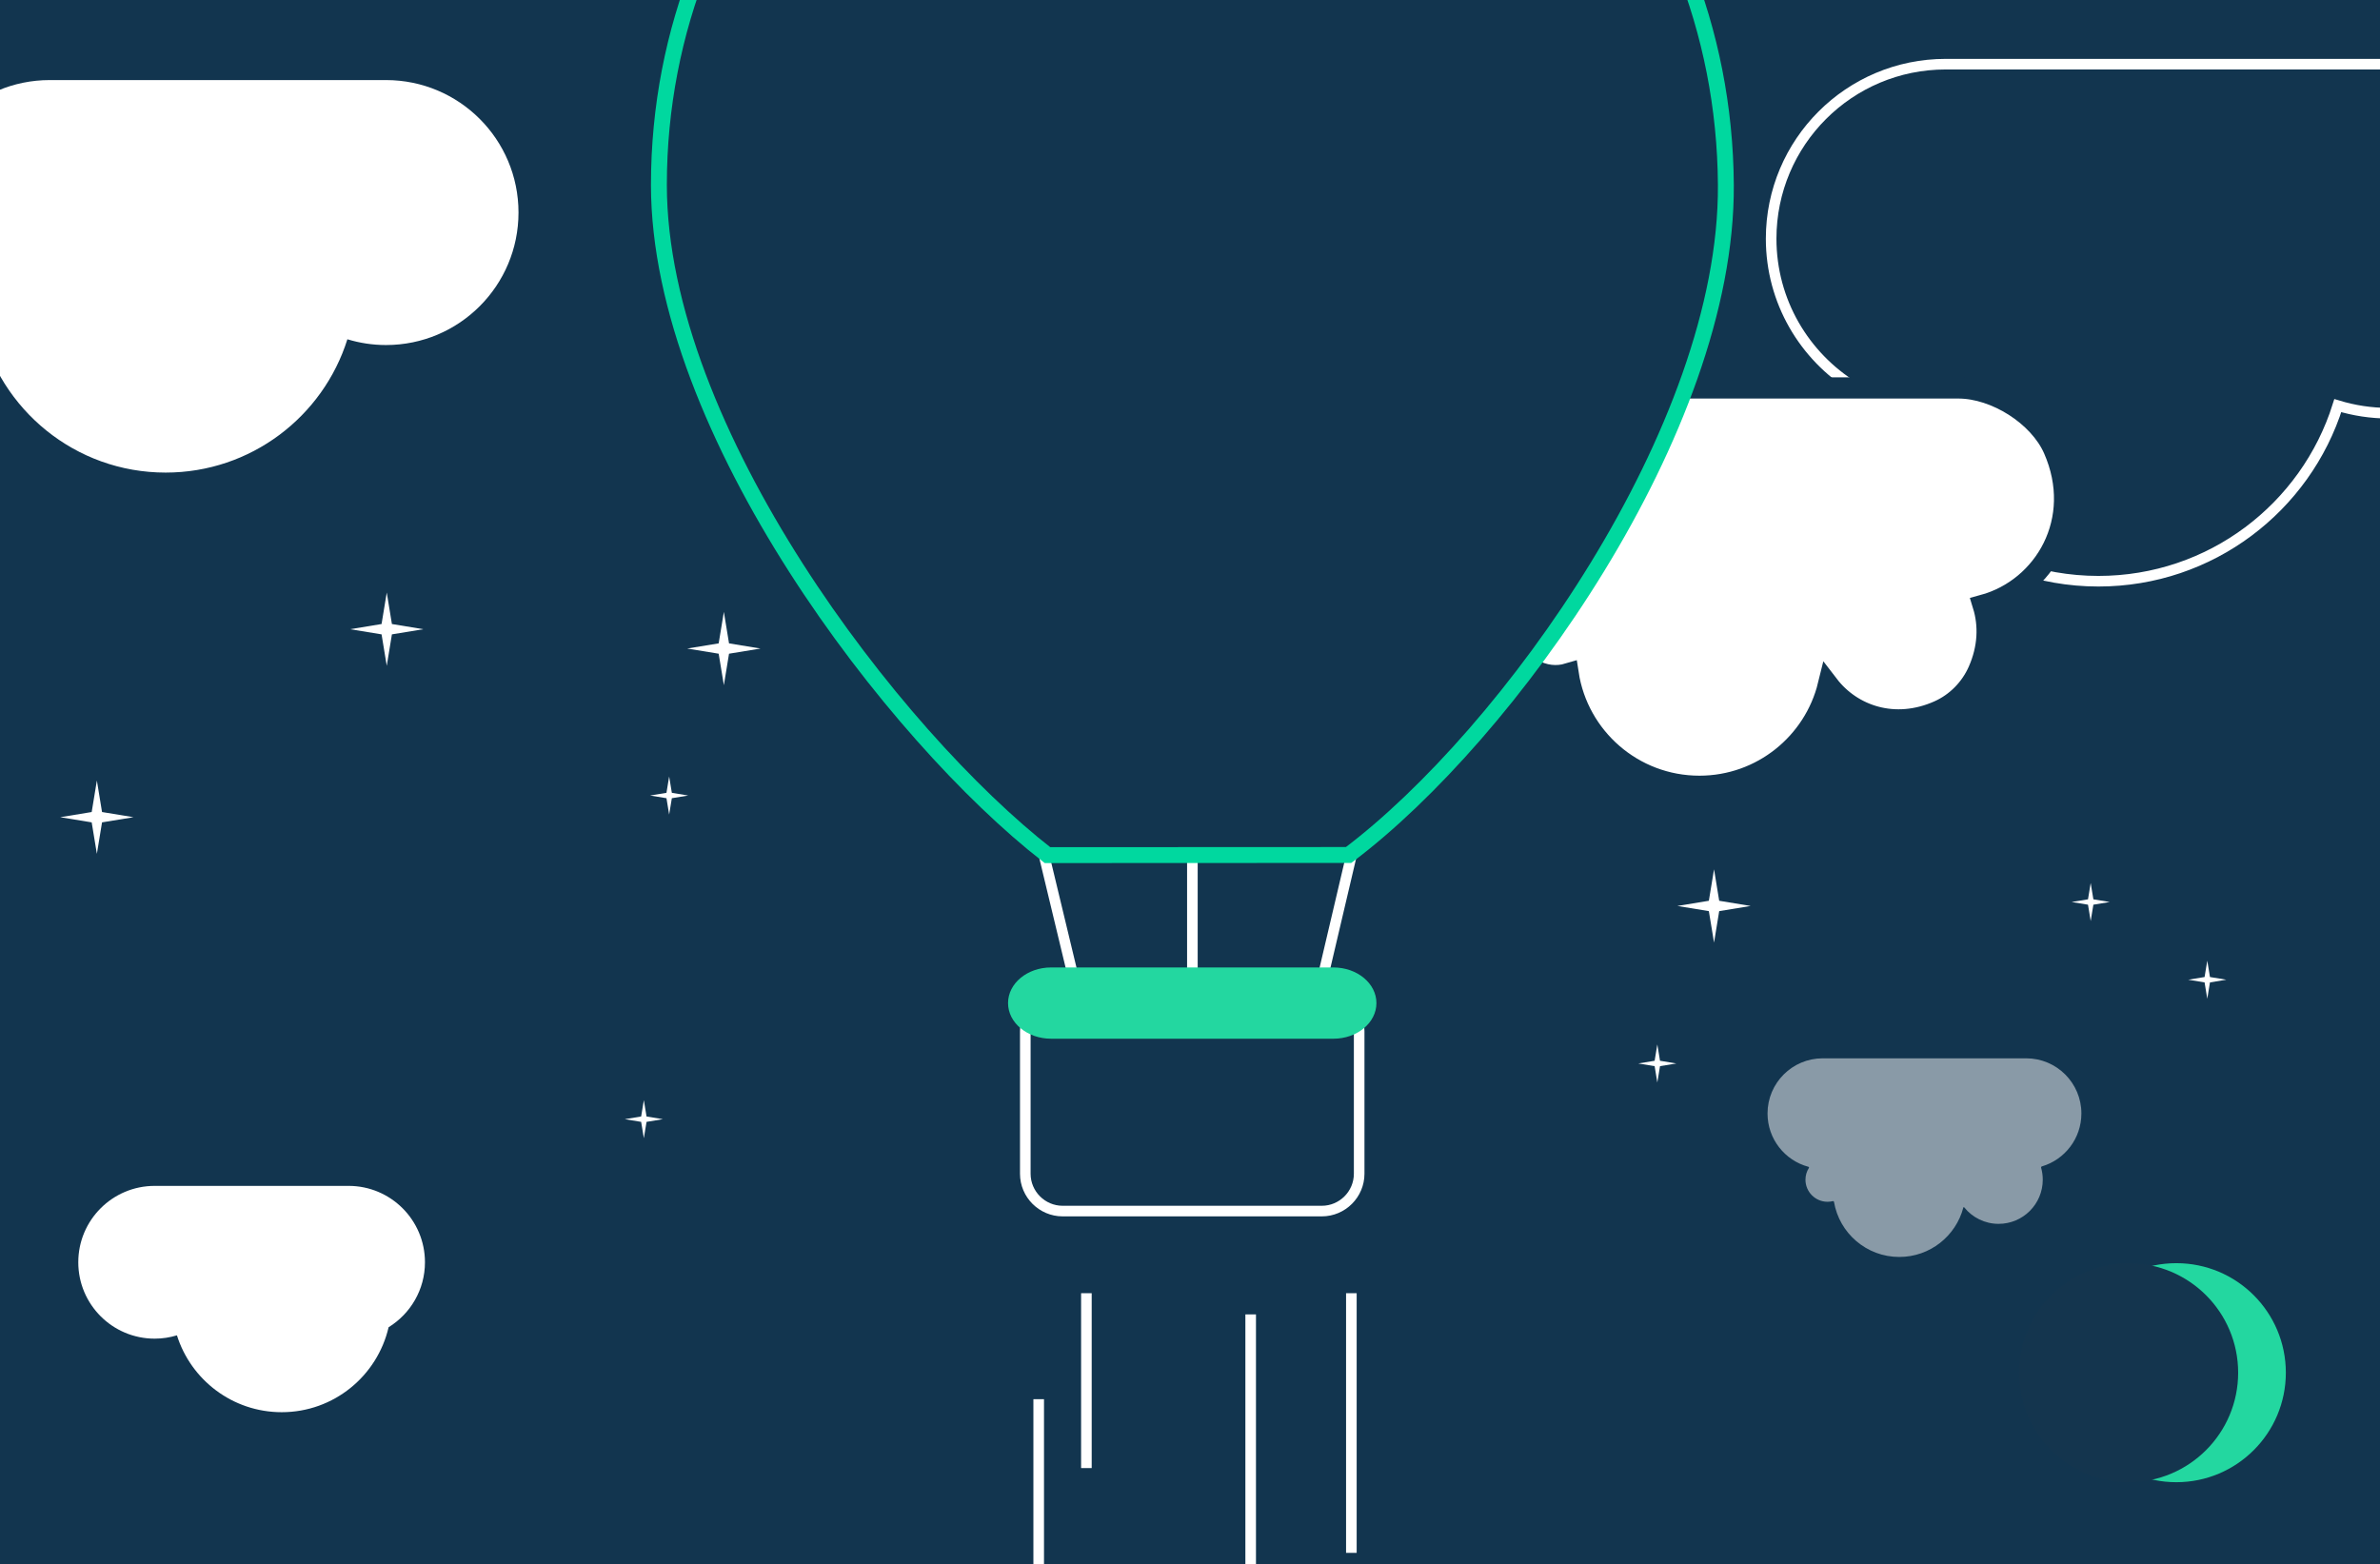 <svg xmlns:svg="http://www.w3.org/2000/svg" xmlns="http://www.w3.org/2000/svg" viewBox="0 0 561.375 368.94" version="1.1">
  <rect x="0" y="0" width="561.375" height="368.94" fill="#808080" stroke="none"/>
  <defs>
    <clipPath clipPathUnits="userSpaceOnUse">
      <path d="m470.529 496.328 59.223 0 0-37.487-59.223 0 0 37.487z"/>
    </clipPath>
    <clipPath clipPathUnits="userSpaceOnUse">
      <path d="m529.752 496.328-59.223 0 0-37.484 59.223 0 0 37.484z"/>
    </clipPath>
  </defs>
  <g transform="translate(-843.527,-605.821)">
    <path d="m1405.992 977.761-562.5 0 0-375 562.5 0 0 375z" fill="#12354f"/>
    <g transform="matrix(1.25,0,0,-1.25,838.874,682.541)">
      <path d="m0 0c3.691-15.926 17.935-27.807 34.983-27.807 16.092 0 29.71 10.577 34.291 25.156 2.306-0.701 4.751-1.086 7.286-1.086 13.808 0 25.002 11.194 25.002 25.002 0 13.808-11.194 25.001-25.002 25.001l-63.459 0C-0.707 46.266-11.901 35.073-11.901 21.265-11.901 12.267-7.132 4.403 0 0" fill="#fff"/>
    </g>
    <g transform="matrix(1.25,0,0,-1.25,935.187,918.906)">
      <path d="m0 0c-2.128-9.182-10.341-16.032-20.17-16.032-9.278 0-17.129 6.098-19.77 14.504-1.33-0.405-2.739-0.626-4.201-0.626-7.961 0-14.415 6.453-14.415 14.414 0 7.961 6.454 14.415 14.415 14.415l36.588 0C0.408 26.675 6.861 20.221 6.861 12.26 6.861 7.073 4.112 2.539 0 0" fill="#fff"/>
    </g>
    <g transform="matrix(1.25,0,0,-1.25,672.277,1475.878)">
      <g clip-path="url(#clipPath124)" opacity="0.5">
        <g clip-path="url(#clipPath128)">
          <g transform="translate(478.328,475.632)">
            <path d="m0 0c-0.404-0.642-0.641-1.4-0.641-2.213 0-2.301 1.867-4.166 4.166-4.166 0.34 0 0.669 0.043 0.987 0.119 0.11 0.028 0.215-0.036 0.233-0.15 1.004-5.895 6.136-10.381 12.316-10.381 5.8 0 10.673 3.951 12.084 9.308 0.029 0.111 0.107 0.127 0.179 0.038 1.528-1.89 3.862-3.099 6.481-3.099 4.6 0 8.33 3.73 8.33 8.331 0 0.781-0.108 1.537-0.309 2.253-0.031 0.111 0.03 0.225 0.142 0.257 4.309 1.275 7.456 5.262 7.456 9.985 0 5.75-4.662 10.412-10.412 10.412l-38.398 0c-5.751 0-10.413-4.662-10.413-10.412 0-4.817 3.272-8.868 7.712-10.057C0.023 0.195 0.061 0.097 0 0" fill="#fff"/>
          </g>
        </g>
      </g>
    </g>
    <g transform="matrix(1.25,0,0,-1.25,1094.169,891.503)">
      <path d="m0 0 48.916 0c3.873 0 7.042 3.169 7.042 7.042l0 26.916C55.958 37.831 52.789 41 48.916 41L0 41c-3.873 0-7.042-3.169-7.042-7.042l0-26.916C-7.042 3.169-3.873 0 0 0" fill="#12354f"/>
    </g>
    <g transform="matrix(1.25,0,0,-1.25,1094.169,891.503)">
      <path d="m0 0 48.916 0c3.873 0 7.042 3.169 7.042 7.042l0 26.916C55.958 37.831 52.789 41 48.916 41L0 41c-3.873 0-7.042-3.169-7.042-7.042l0-26.916C-7.042 3.169-3.873 0 0 0Z" style="fill:none;stroke-width:2;stroke:#fff"/>
    </g>
    <g transform="matrix(1.25,0,0,-1.25,1124.777,799.628)">
      <path d="M0 0 0-33" style="fill:none;stroke-width:2;stroke:#fff"/>
    </g>
    <g transform="matrix(1.25,0,0,-1.25,1099.777,910.878)">
      <path d="M0 0 0-33" style="fill:none;stroke-width:2;stroke:#fff"/>
    </g>
    <g transform="matrix(1.25,0,0,-1.25,1088.527,935.878)">
      <path d="M0 0 0-33" style="fill:none;stroke-width:2;stroke:#fff"/>
    </g>
    <g transform="matrix(1.25,0,0,-1.25,1138.527,915.878)">
      <path d="M0 0 0-49" style="fill:none;stroke-width:2;stroke:#fff"/>
    </g>
    <g transform="matrix(1.25,0,0,-1.25,1162.277,910.878)">
      <path d="M0 0 0-49" style="fill:none;stroke-width:2;stroke:#fff"/>
    </g>
    <g transform="matrix(1.25,0,0,-1.25,1171.343,769.083)">
      <path d="M0 0-12.506-53.205" style="fill:none;stroke-width:2;stroke:#fff"/>
    </g>
    <g transform="matrix(1.25,0,0,-1.25,1096.496,835.48)">
      <path d="M0 0-12.751 53.029" style="fill:none;stroke-width:2;stroke:#fff"/>
    </g>
    <g transform="matrix(1.25,0,0,-1.25,1280.885,697.139)">
      <path d="m0 0c4.862-20.978 23.625-36.629 46.082-36.629 21.197 0 39.134 13.933 45.17 33.137 3.037-0.924 6.257-1.43 9.597-1.43 18.189 0 32.934 14.745 32.934 32.933 0 18.189-14.745 32.933-32.934 32.933l-83.592 0C-0.932 60.944-15.676 46.2-15.676 28.011-15.676 16.159-9.394 5.8 0 0Z" style="fill:none;stroke-width:2;stroke:#fff"/>
    </g>
    <g transform="matrix(1.25,0,0,-1.25,1201.889,748.775)">
      <path d="m0 0c-1.624-2.315-2.114-5.483-0.606-8.715 0.606-1.298 1.608-2.394 2.847-3.114 2.472-1.439 4.889-1.581 6.978-0.96 1.843-12.023 12.229-21.23 24.765-21.23 11.776 0 21.649 8.123 24.334 19.071 4.429-5.772 12.537-8.571 20.825-4.87 3.337 1.49 6.014 4.216 7.495 7.557 1.932 4.358 2.051 8.656 0.9 12.397 11.612 3.179 19.187 16.12 13.327 29.459-2.811 6.401-11.021 11.557-18.013 11.557l-78.682 0c-7.781 0-14.949-4.512-18.052-11.649C-19.752 16.004-11.872 2.927 0 0" style="fill:#fff;stroke-width:4;stroke:#12354f"/>
    </g>
    <g transform="matrix(1.25,0,0,-1.25,1091.439,834.037)">
      <path d="m0 0c-4.481 0-8.115-3.01-8.115-6.724 0-3.712 3.634-6.723 8.115-6.723l53.284 0c4.481 0 8.115 3.011 8.115 6.723C61.399-3.01 57.765 0 53.284 0L0 0Z" fill="#23d7a0"/>
    </g>
    <g transform="matrix(1.25,0,0,-1.25,934.751,745.598)">
      <path d="m0 0-0.979-5.94-5.94-0.978 5.94-0.973L0-13.832 0.973-7.891 6.911-6.918 0.973-5.94 0 0Z" fill="#fff"/>
    </g>
    <g transform="matrix(1.25,0,0,-1.25,1014.267,750.16)">
      <path d="M0 0-0.979-5.941-6.918-6.918-0.979-7.892 0-13.833 0.973-7.892 6.911-6.918 0.973-5.941 0 0Z" fill="#fff"/>
    </g>
    <g transform="matrix(1.25,0,0,-1.25,1364.162,832.438)">
      <path d="M0 0-0.508-3.085-3.592-3.593-0.508-4.101 0-7.188 0.507-4.101 3.592-3.593 0.507-3.085 0 0Z" fill="#fff"/>
    </g>
    <g transform="matrix(1.25,0,0,-1.25,1247.821,810.882)">
      <path d="M0 0-0.979-5.94-6.918-6.918-0.979-7.891 0-13.832 0.973-7.891 6.911-6.918 0.973-5.94 0 0Z" fill="#fff"/>
    </g>
    <g transform="matrix(1.25,0,0,-1.25,1234.443,852.191)">
      <path d="M0 0-0.508-3.085-3.592-3.594-0.508-4.102 0-7.188 0.507-4.102 3.592-3.594 0.507-3.085 0 0Z" fill="#fff"/>
    </g>
    <g transform="matrix(1.25,0,0,-1.25,1001.362,788.986)">
      <path d="M0 0-0.508-3.085-3.592-3.593-0.508-4.101 0-7.188 0.507-4.101 3.592-3.593 0.507-3.085 0 0Z" fill="#fff"/>
    </g>
    <g transform="matrix(1.25,0,0,-1.25,866.378,789.946)">
      <path d="M0 0-0.979-5.941-6.918-6.918-0.979-7.892 0-13.833 0.973-7.892 6.911-6.918 0.973-5.941 0 0Z" fill="#fff"/>
    </g>
    <g transform="matrix(1.25,0,0,-1.25,995.393,865.335)">
      <path d="M0 0-0.508-3.085-3.592-3.593-0.508-4.101 0-7.188 0.507-4.101 3.592-3.593 0.507-3.085 0 0Z" fill="#fff"/>
    </g>
    <g transform="matrix(1.25,0,0,-1.25,1336.662,814.105)">
      <path d="M0 0-0.508-3.086-3.592-3.593-0.508-4.101 0-7.188 0.507-4.101 3.592-3.593 0.507-3.086 0 0Z" fill="#fff"/>
    </g>
    <g transform="matrix(1.25,0,0,-1.25,1090.593,807.537)">
      <path d="m0 0c-28.834 22.417-73.32 80.108-73.32 126.474 0 58.829 45.07 106.519 100.667 106.519 55.596 0 100.304-47.691 100.666-106.519C128.298 80.23 86.806 22.594 56.826 0.025L0 0Z" fill="#12354f"/>
    </g>
    <g transform="matrix(1.25,0,0,-1.25,1090.593,807.537)">
      <path d="m0 0c-28.834 22.417-73.32 80.108-73.32 126.474 0 58.829 45.07 106.519 100.667 106.519 55.596 0 100.304-47.691 100.666-106.519C128.298 80.23 86.806 22.594 56.826 0.025L0 0Z" style="fill:none;stroke-width:3;stroke:#00d89f"/>
    </g>
    <path d="m713.527 603.378 744.375 0 0-93.557-744.375 0 0 93.558z" fill="#fff"/>
    <g transform="matrix(1.25,0,0,-1.25,1331.027,929.628)">
      <path d="m0 0c0 11.414 9.253 20.667 20.667 20.667 11.414 0 20.666-9.253 20.666-20.667 0-11.414-9.252-20.667-20.666-20.667C9.253-20.667 0-11.414 0 0" fill="#23d7a0"/>
    </g>
    <g transform="matrix(1.25,0,0,-1.25,1319.777,929.628)">
      <path d="m0 0c0 11.414 9.253 20.667 20.667 20.667 11.414 0 20.666-9.253 20.666-20.667 0-11.414-9.252-20.667-20.666-20.667C9.253-20.667 0-11.414 0 0" fill="#14354e"/>
    </g>
  </g>
</svg>
